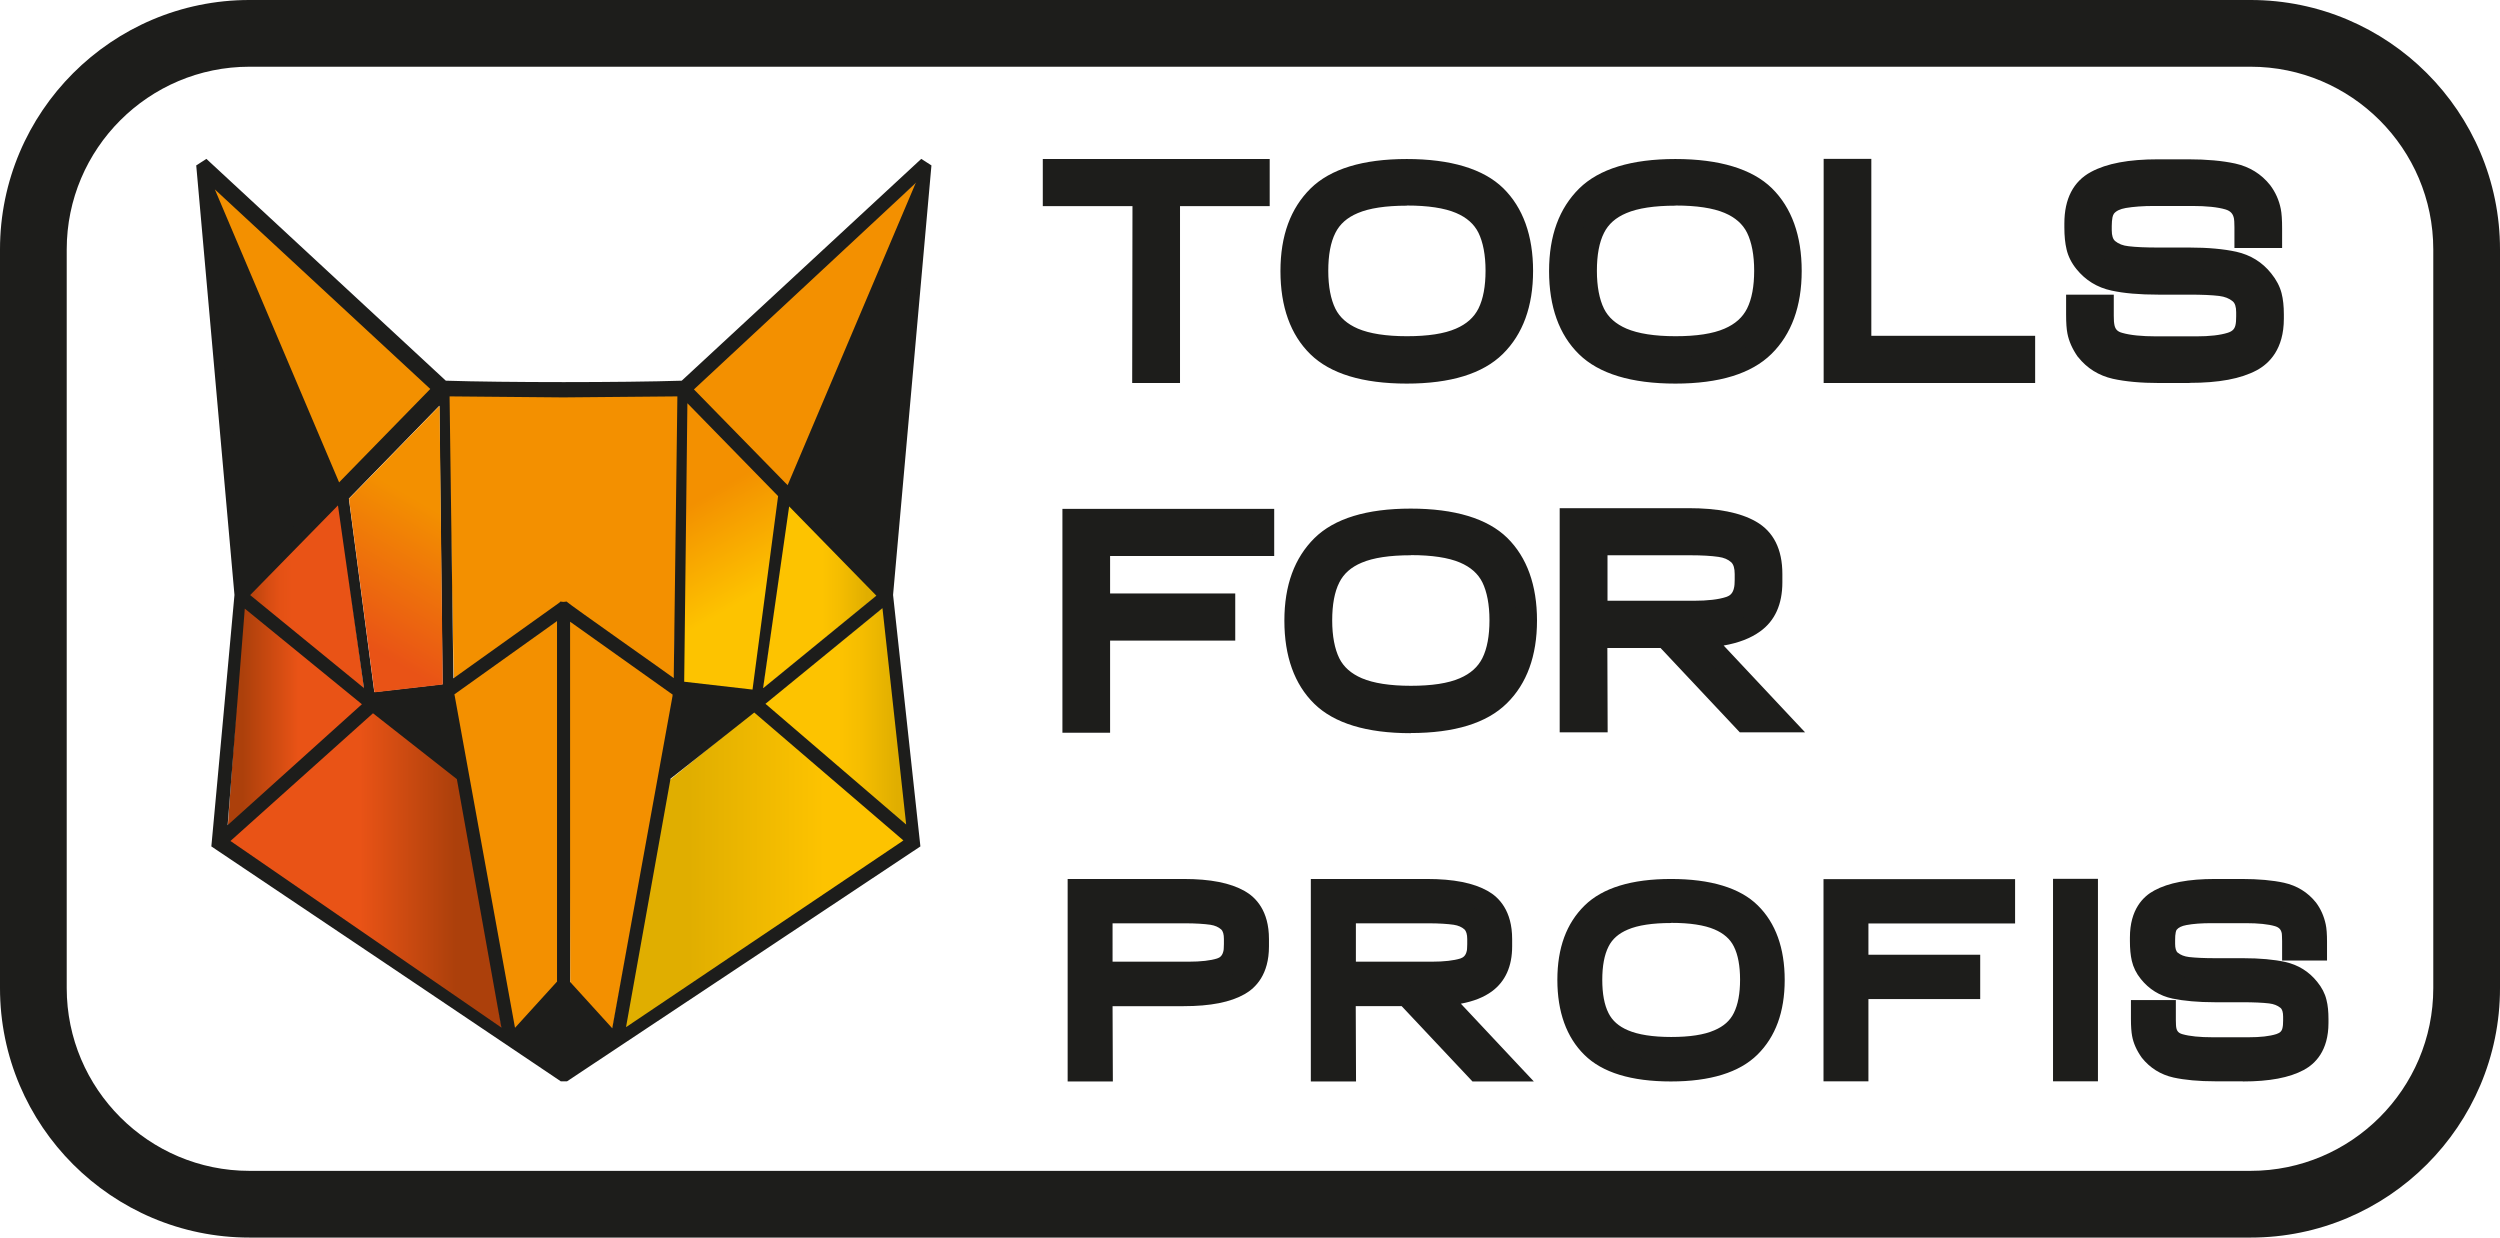 <?xml version="1.0" encoding="UTF-8" standalone="no"?>
<svg
   id="a"
   viewBox="0 0 171.99 85.14"
   version="1.1"
   sodipodi:docname="logo_schmal_verlauf_schrift_rechts_kontur_rahmen.svg"
   width="171.99"
   height="85.14"
   inkscape:version="1.1.1 (3bf5ae0d25, 2021-09-20)"
   xmlns:inkscape="http://www.inkscape.org/namespaces/inkscape"
   xmlns:sodipodi="http://sodipodi.sourceforge.net/DTD/sodipodi-0.dtd"
   xmlns="http://www.w3.org/2000/svg"
   xmlns:svg="http://www.w3.org/2000/svg">
  <sodipodi:namedview
     id="namedview195"
     pagecolor="#ffffff"
     bordercolor="#666666"
     borderopacity="1.0"
     inkscape:pageshadow="2"
     inkscape:pageopacity="0.0"
     inkscape:pagecheckerboard="0"
     showgrid="false"
     inkscape:zoom="4.3995365"
     inkscape:cx="85.918141"
     inkscape:cy="38.526786"
     inkscape:window-width="2560"
     inkscape:window-height="1377"
     inkscape:window-x="1912"
     inkscape:window-y="-8"
     inkscape:window-maximized="1"
     inkscape:current-layer="a" />
  <defs
     id="defs58">
    <style
       id="style2">.l{fill:url(#c);}.m{fill:#f39000;}.n{fill:url(#f);}.o{fill:url(#g);}.p{fill:url(#h);}.q{fill:url(#d);}.r{fill:url(#e);}.s{fill:none;}.t{fill:url(#j);}.u{fill:url(#k);}.v{fill:#1d1d1b;}</style>
    <linearGradient
       id="c"
       x1="65.68"
       y1="101.73"
       x2="73.58"
       y2="101.73"
       gradientUnits="userSpaceOnUse">
      <stop
         offset=".52"
         stop-color="#fdc300"
         id="stop4" />
      <stop
         offset=".67"
         stop-color="#f5bd00"
         id="stop6" />
      <stop
         offset=".9"
         stop-color="#e1af00"
         id="stop8" />
      <stop
         offset=".91"
         stop-color="#e0ae00"
         id="stop10" />
    </linearGradient>
    <linearGradient
       id="d"
       x1="56.16"
       y1="120.52"
       x2="75.55"
       y2="120.52"
       gradientUnits="userSpaceOnUse">
      <stop
         offset=".23"
         stop-color="#e0ae00"
         id="stop13" />
      <stop
         offset=".71"
         stop-color="#fdc300"
         id="stop15" />
    </linearGradient>
    <linearGradient
       id="e"
       x1="65.73"
       y1="110.07"
       x2="75.68"
       y2="110.07"
       gradientUnits="userSpaceOnUse">
      <stop
         offset=".52"
         stop-color="#fdc300"
         id="stop18" />
      <stop
         offset=".68"
         stop-color="#f5bd00"
         id="stop20" />
      <stop
         offset=".91"
         stop-color="#e1af00"
         id="stop22" />
      <stop
         offset=".93"
         stop-color="#e0ae00"
         id="stop24" />
    </linearGradient>
    <linearGradient
       id="f"
       x1="28.89"
       y1="109.98"
       x2="38.25"
       y2="109.98"
       gradientUnits="userSpaceOnUse">
      <stop
         offset=".11"
         stop-color="#ac400b"
         id="stop27" />
      <stop
         offset=".52"
         stop-color="#e95316"
         id="stop29" />
    </linearGradient>
    <linearGradient
       id="g"
       x1="28.94"
       y1="120.56"
       x2="47.77"
       y2="120.56"
       gradientUnits="userSpaceOnUse">
      <stop
         offset=".48"
         stop-color="#e95316"
         id="stop32" />
      <stop
         offset=".83"
         stop-color="#ac400b"
         id="stop34" />
    </linearGradient>
    <linearGradient
       id="h"
       x1="30.2"
       y1="101.71"
       x2="38.28"
       y2="101.71"
       gradientUnits="userSpaceOnUse">
      <stop
         offset="0"
         stop-color="#ac400b"
         id="stop37" />
      <stop
         offset=".09"
         stop-color="#c4470f"
         id="stop39" />
      <stop
         offset=".19"
         stop-color="#d84d13"
         id="stop41" />
      <stop
         offset=".29"
         stop-color="#e45115"
         id="stop43" />
      <stop
         offset=".39"
         stop-color="#e95316"
         id="stop45" />
    </linearGradient>
    <linearGradient
       id="j"
       x1="37.09"
       y1="107.23"
       x2="46.74"
       y2="90.51"
       gradientUnits="userSpaceOnUse">
      <stop
         offset=".13"
         stop-color="#e95316"
         id="stop48" />
      <stop
         offset=".67"
         stop-color="#f39000"
         id="stop50" />
    </linearGradient>
    <linearGradient
       id="k"
       x1="66.89"
       y1="107.04"
       x2="57.24"
       y2="90.32"
       gradientUnits="userSpaceOnUse">
      <stop
         offset=".29"
         stop-color="#fdc300"
         id="stop53" />
      <stop
         offset=".68"
         stop-color="#f39000"
         id="stop55" />
    </linearGradient>
  </defs>
  <path
     class="v"
     d="M 154.83,85.14 H 17.16 C 7.7,85.14 0,77.44 0,67.98 V 17.16 C 0,7.7 7.7,0 17.16,0 h 137.67 c 9.46,0 17.16,7.7 17.16,17.16 v 50.82 c 0,9.46 -7.7,17.16 -17.16,17.16 z M 17.16,4.59 c -6.93,0 -12.57,5.64 -12.57,12.57 v 50.82 c 0,6.93 5.64,12.57 12.57,12.57 h 137.67 c 6.93,0 12.57,-5.64 12.57,-12.57 V 17.16 c 0,-6.93 -5.64,-12.57 -12.57,-12.57 z"
     id="path60" />
  <g
     id="g146"
     transform="translate(-13.22,-60.69)">
    <g
       id="g66">
      <path
         class="v"
         d="m 99.83,74.14 h -6.17 v 12.17 h -1.82 l 0.02,-12.17 h -6.17 v -1.78 h 14.15 v 1.78 z"
         id="path62" />
      <path
         class="v"
         d="m 94.39,87.04 h -3.28 l 0.02,-12.17 h -6.17 v -3.24 h 15.61 v 3.24 H 94.4 v 12.17 z m -1.82,-1.46 h 0.36 V 73.41 H 99.1 V 73.09 H 86.41 v 0.32 h 6.18 z"
         id="path64" />
    </g>
    <g
       id="g72">
      <path
         class="v"
         d="m 102.04,79.33 c 0,-2.22 0.62,-3.94 1.85,-5.16 1.24,-1.22 3.27,-1.82 6.11,-1.82 2.84,0 4.9,0.6 6.13,1.8 1.23,1.2 1.83,2.93 1.83,5.17 0,2.24 -0.62,3.96 -1.86,5.18 -1.24,1.22 -3.27,1.83 -6.1,1.83 -2.83,0 -4.89,-0.6 -6.12,-1.81 -1.23,-1.21 -1.84,-2.94 -1.84,-5.2 z m 14.09,0 c 0,-1.2 -0.19,-2.18 -0.57,-2.94 -0.38,-0.76 -1.02,-1.33 -1.91,-1.71 -0.9,-0.38 -2.11,-0.57 -3.66,-0.57 -1.55,0 -2.76,0.19 -3.66,0.57 -0.9,0.38 -1.53,0.95 -1.91,1.71 -0.38,0.76 -0.57,1.74 -0.57,2.94 0,1.2 0.19,2.18 0.57,2.94 0.38,0.76 1.02,1.33 1.91,1.72 0.9,0.39 2.11,0.58 3.66,0.58 1.55,0 2.76,-0.19 3.66,-0.58 0.9,-0.39 1.53,-0.96 1.91,-1.72 0.38,-0.76 0.57,-1.74 0.57,-2.93 z"
         id="path68" />
      <path
         class="v"
         d="m 110,87.08 c -3.03,0 -5.26,-0.68 -6.63,-2.02 -1.37,-1.34 -2.06,-3.27 -2.06,-5.72 0,-2.45 0.7,-4.32 2.07,-5.68 1.37,-1.35 3.6,-2.03 6.62,-2.03 3.02,0 5.28,0.68 6.64,2.01 1.36,1.34 2.05,3.26 2.05,5.69 0,2.43 -0.7,4.35 -2.08,5.71 -1.38,1.36 -3.6,2.04 -6.61,2.04 z m 0,-14 c -2.62,0 -4.51,0.54 -5.59,1.61 -1.1,1.08 -1.63,2.6 -1.63,4.63 0,2.03 0.55,3.62 1.62,4.68 1.08,1.06 2.97,1.6 5.6,1.6 2.63,0 4.49,-0.55 5.58,-1.62 1.11,-1.09 1.64,-2.61 1.64,-4.66 0,-2.05 -0.54,-3.6 -1.61,-4.65 -1.07,-1.06 -2.96,-1.59 -5.61,-1.59 z m 0,12.21 c -1.66,0 -2.95,-0.21 -3.94,-0.64 -1.05,-0.45 -1.82,-1.15 -2.28,-2.06 -0.43,-0.86 -0.65,-1.96 -0.65,-3.27 0,-1.31 0.22,-2.41 0.65,-3.27 0.46,-0.91 1.22,-1.6 2.28,-2.05 1,-0.42 2.29,-0.63 3.94,-0.63 1.65,0 2.94,0.2 3.94,0.63 1.06,0.45 1.82,1.14 2.28,2.05 0.43,0.86 0.65,1.96 0.65,3.27 0,1.31 -0.22,2.39 -0.64,3.25 -0.46,0.92 -1.22,1.62 -2.28,2.07 -1,0.43 -2.29,0.64 -3.94,0.64 z m 0,-10.45 c -1.44,0 -2.57,0.17 -3.37,0.51 -0.74,0.31 -1.24,0.76 -1.54,1.36 -0.33,0.65 -0.49,1.53 -0.49,2.61 0,1.08 0.17,1.96 0.49,2.61 0.3,0.6 0.81,1.05 1.55,1.37 0.8,0.34 1.93,0.52 3.37,0.52 1.44,0 2.57,-0.17 3.37,-0.52 0.74,-0.32 1.24,-0.77 1.55,-1.38 0.33,-0.66 0.49,-1.54 0.49,-2.61 0,-1.07 -0.17,-1.96 -0.49,-2.61 -0.3,-0.6 -0.81,-1.05 -1.54,-1.36 -0.8,-0.34 -1.94,-0.51 -3.37,-0.51 z"
         id="path70" />
    </g>
    <g
       id="g78">
      <path
         class="v"
         d="m 120.52,79.33 c 0,-2.22 0.62,-3.94 1.85,-5.16 1.24,-1.22 3.27,-1.82 6.11,-1.82 2.84,0 4.9,0.6 6.13,1.8 1.23,1.2 1.83,2.93 1.83,5.17 0,2.24 -0.62,3.96 -1.86,5.18 -1.24,1.22 -3.27,1.83 -6.1,1.83 -2.83,0 -4.89,-0.6 -6.12,-1.81 -1.23,-1.21 -1.84,-2.94 -1.84,-5.2 z m 14.09,0 c 0,-1.2 -0.19,-2.18 -0.57,-2.94 -0.38,-0.76 -1.02,-1.33 -1.91,-1.71 -0.9,-0.38 -2.11,-0.57 -3.66,-0.57 -1.55,0 -2.76,0.19 -3.66,0.57 -0.9,0.38 -1.53,0.95 -1.91,1.71 -0.38,0.76 -0.57,1.74 -0.57,2.94 0,1.2 0.19,2.18 0.57,2.94 0.38,0.76 1.02,1.33 1.91,1.72 0.9,0.39 2.11,0.58 3.66,0.58 1.55,0 2.76,-0.19 3.66,-0.58 0.9,-0.39 1.53,-0.96 1.91,-1.72 0.38,-0.76 0.57,-1.74 0.57,-2.93 z"
         id="path74" />
      <path
         class="v"
         d="m 128.48,87.08 c -3.03,0 -5.26,-0.68 -6.63,-2.02 -1.37,-1.34 -2.06,-3.27 -2.06,-5.72 0,-2.45 0.7,-4.32 2.07,-5.68 1.37,-1.35 3.6,-2.03 6.62,-2.03 3.02,0 5.28,0.68 6.64,2.01 1.36,1.34 2.05,3.26 2.05,5.69 0,2.43 -0.7,4.35 -2.08,5.71 -1.38,1.36 -3.6,2.04 -6.61,2.04 z m 0,-14 c -2.62,0 -4.51,0.54 -5.59,1.61 -1.1,1.08 -1.63,2.6 -1.63,4.63 0,2.03 0.55,3.62 1.62,4.68 1.08,1.06 2.97,1.6 5.6,1.6 2.63,0 4.49,-0.55 5.58,-1.62 1.11,-1.09 1.64,-2.61 1.64,-4.66 0,-2.05 -0.54,-3.6 -1.61,-4.65 -1.07,-1.06 -2.96,-1.59 -5.61,-1.59 z m 0,12.21 c -1.66,0 -2.95,-0.21 -3.94,-0.64 -1.05,-0.45 -1.82,-1.15 -2.28,-2.06 -0.43,-0.86 -0.65,-1.96 -0.65,-3.27 0,-1.31 0.22,-2.41 0.65,-3.27 0.46,-0.91 1.22,-1.6 2.28,-2.05 1,-0.42 2.29,-0.63 3.94,-0.63 1.65,0 2.94,0.2 3.94,0.63 1.06,0.45 1.82,1.14 2.28,2.05 0.43,0.86 0.65,1.96 0.65,3.27 0,1.31 -0.22,2.39 -0.64,3.25 -0.46,0.92 -1.22,1.62 -2.28,2.07 -1,0.43 -2.29,0.64 -3.94,0.64 z m 0,-10.45 c -1.44,0 -2.57,0.17 -3.37,0.51 -0.74,0.31 -1.24,0.76 -1.54,1.36 -0.33,0.65 -0.49,1.53 -0.49,2.61 0,1.08 0.17,1.96 0.49,2.61 0.3,0.6 0.81,1.05 1.55,1.37 0.8,0.34 1.93,0.52 3.37,0.52 1.44,0 2.57,-0.17 3.37,-0.52 0.74,-0.32 1.24,-0.77 1.55,-1.38 0.33,-0.66 0.49,-1.54 0.49,-2.61 0,-1.07 -0.17,-1.96 -0.49,-2.61 -0.3,-0.6 -0.81,-1.05 -1.54,-1.36 -0.8,-0.34 -1.94,-0.51 -3.37,-0.51 z"
         id="path76" />
    </g>
    <g
       id="g84">
      <path
         class="v"
         d="m 121.09,128.1 c 0,-1.98 0.55,-3.51 1.65,-4.59 1.1,-1.08 2.91,-1.62 5.44,-1.62 2.53,0 4.37,0.54 5.46,1.61 1.09,1.07 1.63,2.61 1.63,4.61 0,2 -0.55,3.53 -1.66,4.62 -1.11,1.09 -2.92,1.63 -5.43,1.63 -2.51,0 -4.36,-0.54 -5.45,-1.62 -1.09,-1.08 -1.64,-2.62 -1.64,-4.64 z m 12.56,0 c 0,-1.07 -0.17,-1.94 -0.51,-2.62 -0.34,-0.68 -0.91,-1.18 -1.7,-1.52 -0.8,-0.34 -1.88,-0.51 -3.26,-0.51 -1.38,0 -2.46,0.17 -3.26,0.51 -0.8,0.34 -1.37,0.84 -1.7,1.52 -0.34,0.68 -0.51,1.55 -0.51,2.62 0,1.07 0.17,1.95 0.51,2.62 0.34,0.68 0.91,1.19 1.7,1.53 0.8,0.34 1.88,0.52 3.26,0.52 1.38,0 2.46,-0.17 3.26,-0.52 0.8,-0.34 1.37,-0.86 1.7,-1.54 0.34,-0.68 0.51,-1.55 0.51,-2.61 z"
         id="path80" />
      <path
         class="v"
         d="m 128.18,135.09 c -2.73,0 -4.73,-0.61 -5.96,-1.83 -1.23,-1.21 -1.86,-2.95 -1.86,-5.16 0,-2.21 0.63,-3.89 1.87,-5.11 1.24,-1.22 3.24,-1.83 5.95,-1.83 2.71,0 4.75,0.61 5.97,1.82 1.23,1.21 1.85,2.94 1.85,5.13 0,2.19 -0.63,3.91 -1.88,5.14 -1.24,1.22 -3.24,1.84 -5.94,1.84 z m 0,-12.47 c -2.32,0 -3.98,0.48 -4.93,1.41 -0.96,0.95 -1.43,2.28 -1.43,4.07 0,1.79 0.47,3.17 1.42,4.12 0.95,0.93 2.61,1.41 4.94,1.41 2.33,0 3.96,-0.48 4.92,-1.42 0.97,-0.95 1.44,-2.3 1.44,-4.1 0,-1.8 -0.46,-3.15 -1.42,-4.09 -0.94,-0.93 -2.61,-1.4 -4.95,-1.4 z m 0,10.88 c -1.49,0 -2.65,-0.19 -3.55,-0.58 -0.96,-0.41 -1.65,-1.04 -2.07,-1.87 -0.39,-0.78 -0.58,-1.77 -0.58,-2.95 0,-1.18 0.2,-2.17 0.58,-2.95 0.42,-0.83 1.11,-1.46 2.07,-1.87 0.9,-0.38 2.06,-0.56 3.54,-0.56 1.48,0 2.64,0.18 3.54,0.56 0.96,0.41 1.66,1.03 2.07,1.86 0.39,0.77 0.58,1.77 0.58,2.95 0,1.18 -0.2,2.16 -0.58,2.94 -0.42,0.84 -1.11,1.47 -2.07,1.88 -0.9,0.39 -2.06,0.58 -3.55,0.58 z m 0,-9.31 c -1.27,0 -2.27,0.15 -2.97,0.45 -0.64,0.27 -1.07,0.65 -1.33,1.17 -0.29,0.57 -0.43,1.34 -0.43,2.29 0,0.95 0.14,1.72 0.43,2.29 0.26,0.52 0.7,0.91 1.34,1.18 0.7,0.3 1.7,0.46 2.97,0.46 1.27,0 2.27,-0.15 2.97,-0.46 0.64,-0.27 1.08,-0.66 1.34,-1.19 0.29,-0.58 0.43,-1.35 0.43,-2.29 0,-0.94 -0.14,-1.72 -0.43,-2.29 -0.26,-0.52 -0.7,-0.9 -1.33,-1.17 -0.7,-0.3 -1.7,-0.45 -2.97,-0.45 z"
         id="path82" />
    </g>
    <g
       id="g90">
      <path
         class="v"
         d="m 152.5,84.53 v 1.78 H 139.41 V 72.35 h 1.82 v 12.17 h 11.27 z"
         id="path86" />
      <path
         class="v"
         d="M 153.23,87.04 H 138.68 V 71.62 h 3.28 v 12.17 h 11.27 v 3.24 z m -13.09,-1.46 h 11.63 V 85.26 H 140.5 V 73.09 h -0.36 v 12.5 z"
         id="path88" />
    </g>
    <g
       id="g96">
      <path
         class="v"
         d="m 161.78,86.31 c -1.22,0 -2.23,-0.09 -3.04,-0.27 -0.81,-0.18 -1.47,-0.59 -1.98,-1.23 -0.31,-0.44 -0.51,-0.88 -0.59,-1.31 -0.05,-0.26 -0.08,-0.65 -0.08,-1.16 v -0.65 h 1.82 v 0.73 c 0,0.3 0.01,0.52 0.04,0.67 0.09,0.63 0.45,1.03 1.07,1.21 0.62,0.18 1.47,0.26 2.54,0.26 h 2.76 c 0.99,0 1.79,-0.09 2.39,-0.28 0.6,-0.19 0.95,-0.59 1.04,-1.21 0.03,-0.13 0.04,-0.33 0.04,-0.61 v -0.29 c 0,-0.6 -0.17,-1.04 -0.51,-1.32 -0.34,-0.28 -0.77,-0.45 -1.29,-0.52 -0.52,-0.07 -1.24,-0.1 -2.16,-0.1 h -2.12 c -1.23,0 -2.25,-0.09 -3.07,-0.26 -0.82,-0.18 -1.48,-0.58 -1.99,-1.23 -0.27,-0.34 -0.45,-0.7 -0.54,-1.07 -0.09,-0.37 -0.13,-0.81 -0.13,-1.32 v -0.29 c 0,-1.41 0.48,-2.38 1.45,-2.9 0.97,-0.52 2.39,-0.78 4.27,-0.78 h 2.08 c 1.22,0 2.23,0.09 3.06,0.27 0.83,0.18 1.49,0.59 2,1.23 0.29,0.38 0.48,0.82 0.59,1.33 0.05,0.25 0.08,0.65 0.08,1.2 v 0.61 h -1.82 v -0.69 c 0,-0.31 -0.01,-0.55 -0.04,-0.71 -0.12,-0.63 -0.48,-1.03 -1.09,-1.22 -0.61,-0.18 -1.44,-0.27 -2.5,-0.27 h -2.63 c -0.81,0 -1.5,0.05 -2.08,0.16 -0.58,0.11 -0.99,0.33 -1.26,0.67 -0.12,0.17 -0.2,0.36 -0.23,0.56 -0.04,0.2 -0.06,0.45 -0.06,0.74 v 0.29 c 0,0.6 0.17,1.04 0.51,1.31 0.34,0.27 0.77,0.44 1.28,0.51 0.52,0.07 1.23,0.1 2.15,0.1 h 2.12 c 1.23,0 2.25,0.09 3.07,0.27 0.82,0.18 1.48,0.6 1.99,1.24 0.29,0.35 0.48,0.71 0.57,1.08 0.09,0.37 0.14,0.8 0.14,1.29 v 0.29 c 0,1.41 -0.49,2.38 -1.47,2.9 -0.98,0.52 -2.41,0.78 -4.29,0.78 h -2.1 z"
         id="path92" />
      <path
         class="v"
         d="m 163.88,87.04 h -2.1 c -1.27,0 -2.34,-0.1 -3.2,-0.29 -0.97,-0.22 -1.78,-0.72 -2.39,-1.49 l -0.03,-0.03 c -0.37,-0.53 -0.61,-1.07 -0.71,-1.6 -0.06,-0.3 -0.09,-0.72 -0.09,-1.29 v -1.38 h 3.28 v 1.46 c 0,0.35 0.02,0.49 0.03,0.54 0.05,0.37 0.21,0.54 0.55,0.63 0.55,0.16 1.34,0.24 2.34,0.24 h 2.76 c 0.91,0 1.64,-0.08 2.17,-0.25 0.34,-0.11 0.49,-0.28 0.54,-0.62 0.01,-0.06 0.03,-0.19 0.03,-0.5 v -0.29 c 0,-0.37 -0.08,-0.63 -0.25,-0.76 -0.23,-0.19 -0.53,-0.31 -0.92,-0.36 -0.49,-0.06 -1.19,-0.09 -2.07,-0.09 h -2.12 c -1.28,0 -2.36,-0.09 -3.22,-0.28 -0.98,-0.21 -1.79,-0.71 -2.41,-1.48 -0.34,-0.42 -0.57,-0.88 -0.68,-1.36 -0.1,-0.42 -0.15,-0.92 -0.15,-1.49 v -0.29 c 0,-1.69 0.62,-2.89 1.83,-3.54 1.09,-0.59 2.6,-0.87 4.62,-0.87 h 2.08 c 1.26,0 2.34,0.1 3.22,0.29 0.99,0.22 1.8,0.72 2.41,1.49 0.36,0.48 0.61,1.03 0.73,1.64 0.06,0.3 0.09,0.74 0.09,1.34 v 1.34 h -3.28 v -1.42 c 0,-0.36 -0.02,-0.52 -0.03,-0.59 -0.06,-0.34 -0.23,-0.53 -0.58,-0.64 -0.54,-0.16 -1.31,-0.24 -2.29,-0.24 h -2.63 c -0.76,0 -1.42,0.05 -1.95,0.14 -0.39,0.07 -0.66,0.2 -0.81,0.39 -0.04,0.06 -0.08,0.15 -0.1,0.25 -0.03,0.16 -0.05,0.36 -0.05,0.6 v 0.29 c 0,0.37 0.08,0.62 0.24,0.75 0.23,0.19 0.53,0.31 0.92,0.35 0.48,0.06 1.17,0.09 2.06,0.09 h 2.12 c 1.28,0 2.36,0.1 3.23,0.29 0.98,0.22 1.79,0.72 2.4,1.49 0.35,0.43 0.59,0.89 0.71,1.35 0.11,0.42 0.16,0.92 0.16,1.47 v 0.29 c 0,2.11 -1.01,3.09 -1.86,3.55 -1.1,0.59 -2.61,0.87 -4.64,0.87 z m -6.53,-2.68 c 0.4,0.5 0.91,0.82 1.56,0.96 0.75,0.17 1.72,0.26 2.88,0.26 h 2.1 c 1.75,0 3.08,-0.23 3.95,-0.7 0.47,-0.25 1.08,-0.75 1.08,-2.26 v -0.29 c 0,-0.43 -0.04,-0.81 -0.12,-1.12 -0.06,-0.26 -0.21,-0.53 -0.43,-0.79 -0.41,-0.52 -0.93,-0.84 -1.58,-0.98 -0.76,-0.17 -1.74,-0.26 -2.91,-0.26 h -2.12 c -0.96,0 -1.69,-0.03 -2.24,-0.1 -0.65,-0.08 -1.2,-0.31 -1.65,-0.67 -0.52,-0.42 -0.78,-1.05 -0.78,-1.88 v -0.29 c 0,-0.34 0.02,-0.62 0.07,-0.87 0.06,-0.3 0.18,-0.58 0.35,-0.84 0.4,-0.52 0.97,-0.83 1.72,-0.97 0.62,-0.11 1.36,-0.17 2.21,-0.17 h 2.63 c 1.14,0 2.03,0.1 2.71,0.31 0.87,0.26 1.43,0.88 1.6,1.78 0.03,0.2 0.05,0.46 0.05,0.8 h 0.36 c 0,-0.56 -0.04,-0.82 -0.06,-0.92 -0.08,-0.41 -0.23,-0.75 -0.45,-1.04 -0.4,-0.5 -0.91,-0.82 -1.58,-0.96 -0.77,-0.17 -1.74,-0.26 -2.9,-0.26 h -2.08 c -1.75,0 -3.07,0.23 -3.93,0.7 -0.72,0.39 -1.07,1.13 -1.07,2.26 v 0.29 c 0,0.45 0.04,0.84 0.11,1.16 0.06,0.27 0.19,0.52 0.4,0.77 0.41,0.51 0.92,0.83 1.58,0.97 0.76,0.16 1.74,0.25 2.91,0.25 h 2.12 c 0.94,0 1.69,0.03 2.25,0.1 0.66,0.08 1.22,0.31 1.67,0.68 0.51,0.43 0.78,1.06 0.78,1.89 v 0.29 c 0,0.33 -0.02,0.57 -0.05,0.75 -0.13,0.85 -0.67,1.49 -1.53,1.76 -0.68,0.21 -1.53,0.32 -2.61,0.32 h -2.76 c -1.15,0 -2.05,-0.1 -2.74,-0.29 -0.89,-0.25 -1.46,-0.89 -1.59,-1.8 -0.03,-0.17 -0.05,-0.42 -0.05,-0.77 h -0.36 c 0,0.52 0.04,0.79 0.06,0.93 0.06,0.33 0.21,0.67 0.46,1.02 z"
         id="path94" />
    </g>
    <g
       id="g102">
      <path
         class="v"
         d="m 88.86,98.22 v 4.04 h 8.61 v 1.78 h -8.61 v 6.33 H 87.04 V 96.43 h 13.11 v 1.78 H 88.86 Z"
         id="path98" />
      <path
         class="v"
         d="M 89.59,111.1 H 86.31 V 95.7 h 14.57 v 3.24 H 89.59 v 2.58 h 8.61 v 3.24 h -8.61 v 6.33 z m -1.82,-1.46 h 0.36 v -6.33 h 8.61 v -0.32 h -8.61 v -5.5 H 99.42 V 97.17 H 87.77 v 12.48 z"
         id="path100" />
    </g>
    <g
       id="g108">
      <path
         class="v"
         d="m 102.31,103.39 c 0,-2.22 0.62,-3.94 1.85,-5.16 1.23,-1.22 3.27,-1.82 6.11,-1.82 2.84,0 4.9,0.6 6.13,1.8 1.22,1.2 1.83,2.93 1.83,5.17 0,2.24 -0.62,3.96 -1.86,5.18 -1.24,1.22 -3.27,1.83 -6.1,1.83 -2.83,0 -4.89,-0.6 -6.12,-1.81 -1.23,-1.21 -1.84,-2.94 -1.84,-5.2 z m 14.09,0 c 0,-1.2 -0.19,-2.18 -0.57,-2.94 -0.38,-0.76 -1.02,-1.33 -1.91,-1.71 -0.9,-0.38 -2.11,-0.57 -3.66,-0.57 -1.55,0 -2.76,0.19 -3.66,0.57 -0.9,0.38 -1.53,0.95 -1.91,1.71 -0.38,0.76 -0.57,1.74 -0.57,2.94 0,1.2 0.19,2.18 0.57,2.94 0.38,0.76 1.02,1.33 1.91,1.72 0.89,0.39 2.11,0.58 3.66,0.58 1.55,0 2.76,-0.19 3.66,-0.58 0.89,-0.39 1.53,-0.96 1.91,-1.72 0.38,-0.76 0.57,-1.74 0.57,-2.93 z"
         id="path104" />
      <path
         class="v"
         d="m 110.27,111.13 c -3.03,0 -5.26,-0.68 -6.63,-2.02 -1.37,-1.34 -2.06,-3.27 -2.06,-5.72 0,-2.45 0.7,-4.32 2.07,-5.68 1.37,-1.35 3.6,-2.03 6.62,-2.03 3.02,0 5.28,0.68 6.64,2.01 1.36,1.34 2.05,3.26 2.05,5.69 0,2.43 -0.7,4.35 -2.08,5.7 -1.38,1.36 -3.6,2.04 -6.61,2.04 z m 0,-14 c -2.62,0 -4.51,0.54 -5.59,1.61 -1.1,1.08 -1.63,2.6 -1.63,4.63 0,2.03 0.55,3.62 1.62,4.68 1.08,1.06 2.97,1.6 5.6,1.6 2.63,0 4.49,-0.55 5.58,-1.62 1.11,-1.09 1.64,-2.61 1.64,-4.66 0,-2.05 -0.54,-3.6 -1.61,-4.65 -1.08,-1.06 -2.96,-1.59 -5.61,-1.59 z m 0,12.21 c -1.66,0 -2.95,-0.21 -3.94,-0.64 -1.05,-0.45 -1.82,-1.15 -2.28,-2.06 -0.43,-0.86 -0.65,-1.96 -0.65,-3.27 0,-1.31 0.22,-2.41 0.65,-3.27 0.46,-0.91 1.22,-1.6 2.28,-2.05 1,-0.42 2.28,-0.63 3.94,-0.63 1.66,0 2.94,0.2 3.94,0.63 1.06,0.45 1.82,1.14 2.28,2.05 0.43,0.86 0.65,1.96 0.65,3.27 0,1.31 -0.22,2.39 -0.64,3.26 -0.46,0.92 -1.22,1.62 -2.28,2.07 -1,0.43 -2.29,0.64 -3.94,0.64 z m 0,-10.45 c -1.44,0 -2.57,0.17 -3.37,0.51 -0.74,0.31 -1.24,0.76 -1.54,1.36 -0.33,0.65 -0.49,1.53 -0.49,2.61 0,1.08 0.17,1.96 0.49,2.61 0.3,0.6 0.81,1.05 1.55,1.37 0.8,0.34 1.93,0.52 3.37,0.52 1.44,0 2.57,-0.17 3.37,-0.52 0.74,-0.32 1.24,-0.77 1.55,-1.38 0.33,-0.66 0.49,-1.54 0.49,-2.61 0,-1.07 -0.17,-1.96 -0.49,-2.61 -0.3,-0.6 -0.81,-1.05 -1.54,-1.36 -0.8,-0.34 -1.94,-0.51 -3.37,-0.51 z"
         id="path106" />
    </g>
    <g
       id="g114">
      <path
         class="v"
         d="m 129.36,96.38 c 1.89,0 3.33,0.27 4.29,0.82 0.97,0.55 1.45,1.54 1.45,2.98 v 0.57 c 0,1.27 -0.41,2.2 -1.23,2.79 -0.82,0.59 -2.03,0.92 -3.64,0.97 l 5.47,5.82 h -2.49 l -5.45,-5.8 h -4.7 l 0.02,5.8 h -1.84 V 96.37 h 8.12 z m 0.37,6.37 c 1.06,0 1.88,-0.1 2.46,-0.29 0.58,-0.2 0.93,-0.62 1.05,-1.27 0.03,-0.14 0.04,-0.35 0.04,-0.61 v -0.39 c 0,-0.6 -0.16,-1.05 -0.48,-1.34 -0.32,-0.29 -0.74,-0.48 -1.26,-0.56 -0.52,-0.08 -1.21,-0.12 -2.06,-0.12 h -6.41 v 4.59 h 6.66 z"
         id="path110" />
      <path
         class="v"
         d="m 137.4,111.07 h -4.49 l -5.45,-5.8 h -3.66 l 0.02,5.8 h -3.3 V 95.65 h 8.85 c 2.04,0 3.56,0.3 4.65,0.92 1.21,0.69 1.82,1.9 1.82,3.61 v 0.57 c 0,1.51 -0.51,2.65 -1.53,3.38 -0.65,0.47 -1.48,0.79 -2.51,0.97 z m -3.86,-1.46 h 0.49 l -5.42,-5.77 1.61,-0.05 c 1.45,-0.05 2.54,-0.33 3.23,-0.83 0.62,-0.45 0.92,-1.17 0.92,-2.2 v -0.57 c 0,-1.17 -0.35,-1.93 -1.08,-2.34 -0.85,-0.48 -2.17,-0.73 -3.93,-0.73 h -7.39 v 12.5 h 0.38 l -0.02,-5.8 h 5.75 l 5.45,5.8 z m -3.8,-6.13 h -7.39 v -6.05 h 7.14 c 0.89,0 1.6,0.04 2.17,0.13 0.67,0.1 1.22,0.35 1.65,0.74 0.48,0.44 0.72,1.07 0.72,1.88 v 0.39 c 0,0.31 -0.02,0.55 -0.05,0.74 -0.17,0.92 -0.7,1.55 -1.53,1.84 -0.66,0.22 -1.54,0.33 -2.69,0.33 z m -5.93,-1.46 h 5.93 c 0.97,0 1.72,-0.09 2.23,-0.26 0.24,-0.08 0.48,-0.22 0.56,-0.71 0.01,-0.06 0.03,-0.19 0.03,-0.48 v -0.39 c 0,-0.39 -0.08,-0.66 -0.24,-0.81 -0.21,-0.19 -0.5,-0.32 -0.88,-0.37 -0.48,-0.07 -1.14,-0.11 -1.95,-0.11 h -5.68 z"
         id="path112" />
    </g>
    <g
       id="g120">
      <path
         class="v"
         d="m 94.65,121.89 c 1.69,0 2.97,0.25 3.84,0.74 0.86,0.49 1.3,1.38 1.3,2.66 v 0.51 c 0,1.27 -0.43,2.15 -1.3,2.64 -0.86,0.49 -2.14,0.74 -3.84,0.74 h -5.62 l 0.02,5.18 H 87.4 v -12.47 z m 0.33,5.69 c 0.95,0 1.68,-0.09 2.2,-0.26 0.52,-0.17 0.83,-0.55 0.94,-1.14 0.02,-0.13 0.04,-0.31 0.04,-0.54 v -0.35 c 0,-0.54 -0.14,-0.94 -0.43,-1.2 -0.29,-0.26 -0.66,-0.43 -1.13,-0.5 -0.47,-0.07 -1.08,-0.11 -1.84,-0.11 h -5.73 v 4.1 h 5.96 z"
         id="path116" />
      <path
         class="v"
         d="m 89.78,135.09 h -3.11 v -13.93 h 7.98 c 1.84,0 3.21,0.27 4.2,0.83 0.76,0.43 1.67,1.35 1.67,3.3 v 0.51 c 0,1.93 -0.91,2.85 -1.67,3.28 -0.98,0.56 -2.36,0.83 -4.2,0.83 h -4.89 z m -1.65,-1.46 h 0.18 l -0.02,-5.18 h 6.36 c 1.56,0 2.73,-0.22 3.48,-0.64 0.4,-0.23 0.93,-0.68 0.93,-2.01 v -0.51 c 0,-1.01 -0.3,-1.67 -0.93,-2.03 -0.75,-0.43 -1.92,-0.64 -3.48,-0.64 h -6.52 z m 6.86,-5.32 H 88.3 v -5.56 h 6.46 c 0.8,0 1.44,0.04 1.95,0.11 0.61,0.09 1.12,0.32 1.51,0.68 0.44,0.41 0.67,0.99 0.67,1.74 v 0.35 c 0,0.28 -0.02,0.5 -0.05,0.67 -0.15,0.85 -0.64,1.44 -1.42,1.7 -0.6,0.2 -1.4,0.3 -2.43,0.3 z m -5.23,-1.46 h 5.23 c 0.86,0 1.52,-0.08 1.96,-0.22 0.19,-0.06 0.38,-0.18 0.45,-0.58 0,-0.05 0.02,-0.17 0.02,-0.41 v -0.35 c 0,-0.32 -0.06,-0.54 -0.19,-0.66 -0.18,-0.16 -0.42,-0.27 -0.74,-0.32 -0.43,-0.06 -1.01,-0.1 -1.73,-0.1 h -5 z"
         id="path118" />
    </g>
    <g
       id="g126">
      <path
         class="v"
         d="m 111.39,121.89 c 1.69,0 2.97,0.25 3.84,0.74 0.86,0.49 1.3,1.38 1.3,2.66 v 0.51 c 0,1.13 -0.37,1.96 -1.09,2.5 -0.73,0.53 -1.81,0.82 -3.25,0.87 l 4.89,5.2 h -2.22 l -4.87,-5.18 h -4.2 l 0.02,5.18 h -1.65 V 121.9 h 7.25 z m 0.33,5.69 c 0.95,0 1.68,-0.09 2.2,-0.26 0.52,-0.18 0.83,-0.55 0.94,-1.14 0.02,-0.13 0.04,-0.31 0.04,-0.54 v -0.35 c 0,-0.54 -0.14,-0.94 -0.43,-1.2 -0.29,-0.26 -0.66,-0.43 -1.13,-0.5 -0.47,-0.07 -1.08,-0.11 -1.84,-0.11 h -5.73 v 4.1 h 5.96 z"
         id="path122" />
      <path
         class="v"
         d="m 118.75,135.09 h -4.23 l -4.87,-5.18 h -3.16 l 0.02,5.18 h -3.11 v -13.93 h 7.98 c 1.84,0 3.21,0.27 4.2,0.83 0.76,0.43 1.67,1.35 1.67,3.3 v 0.51 c 0,1.37 -0.47,2.41 -1.39,3.09 -0.56,0.41 -1.27,0.69 -2.14,0.85 l 5.03,5.36 z m -3.6,-1.46 h 0.22 l -4.84,-5.15 1.61,-0.05 c 1.28,-0.04 2.24,-0.29 2.84,-0.73 0.53,-0.39 0.79,-1.01 0.79,-1.91 v -0.51 c 0,-1.01 -0.3,-1.67 -0.93,-2.03 -0.75,-0.43 -1.92,-0.64 -3.48,-0.64 h -6.52 v 11.01 h 0.18 L 105,128.44 h 5.25 l 4.87,5.18 z m -3.43,-5.32 h -6.69 v -5.56 h 6.46 c 0.8,0 1.44,0.04 1.95,0.11 0.61,0.09 1.12,0.32 1.51,0.68 0.44,0.41 0.67,0.99 0.67,1.74 v 0.35 c 0,0.28 -0.02,0.5 -0.05,0.67 -0.15,0.85 -0.64,1.44 -1.42,1.7 -0.6,0.2 -1.4,0.3 -2.43,0.3 z m -5.23,-1.46 h 5.23 c 0.86,0 1.52,-0.08 1.97,-0.22 0.19,-0.07 0.38,-0.18 0.45,-0.58 0,-0.05 0.02,-0.17 0.02,-0.41 v -0.35 c 0,-0.32 -0.07,-0.54 -0.19,-0.66 -0.18,-0.16 -0.42,-0.27 -0.74,-0.32 -0.43,-0.06 -1.01,-0.1 -1.73,-0.1 h -5 v 2.64 z"
         id="path124" />
    </g>
    <g
       id="g132">
      <path
         class="v"
         d="m 141.03,123.49 v 3.61 h 7.69 v 1.59 h -7.69 v 5.66 H 139.4 V 121.9 h 11.72 v 1.59 z"
         id="path128" />
      <path
         class="v"
         d="m 141.76,135.08 h -3.09 v -13.91 h 13.18 v 3.05 h -10.09 v 2.15 h 7.69 v 3.05 h -7.69 z m -1.63,-1.46 h 0.17 v -5.66 h 7.69 v -0.13 h -7.69 v -5.07 h 10.09 v -0.13 h -10.26 z"
         id="path130" />
    </g>
    <g
       id="g138">
      <path
         class="v"
         d="m 155.19,134.35 v -12.47 h 1.63 v 12.47 z"
         id="path134" />
      <path
         class="v"
         d="m 157.55,135.08 h -3.09 v -13.93 h 3.09 z m -1.63,-1.46 h 0.17 v -11.01 h -0.17 z"
         id="path136" />
    </g>
    <g
       id="g144">
      <path
         class="v"
         d="m 165.63,134.35 c -1.09,0 -1.99,-0.08 -2.71,-0.25 -0.72,-0.16 -1.31,-0.53 -1.77,-1.1 -0.28,-0.4 -0.46,-0.79 -0.53,-1.17 -0.05,-0.23 -0.07,-0.58 -0.07,-1.03 v -0.58 h 1.63 v 0.65 c 0,0.27 0.01,0.47 0.04,0.6 0.08,0.56 0.4,0.92 0.95,1.08 0.55,0.16 1.31,0.24 2.27,0.24 h 2.47 c 0.89,0 1.6,-0.08 2.14,-0.25 0.54,-0.17 0.85,-0.53 0.93,-1.08 0.02,-0.12 0.04,-0.3 0.04,-0.54 v -0.26 c 0,-0.54 -0.15,-0.93 -0.46,-1.18 -0.3,-0.25 -0.69,-0.41 -1.16,-0.46 -0.47,-0.06 -1.11,-0.09 -1.93,-0.09 h -1.89 c -1.1,0 -2.01,-0.08 -2.74,-0.24 -0.73,-0.16 -1.32,-0.52 -1.78,-1.09 -0.25,-0.3 -0.41,-0.62 -0.48,-0.95 -0.08,-0.33 -0.11,-0.73 -0.11,-1.18 v -0.26 c 0,-1.26 0.43,-2.13 1.3,-2.59 0.86,-0.47 2.14,-0.7 3.82,-0.7 h 1.86 c 1.09,0 2,0.08 2.73,0.25 0.74,0.16 1.33,0.53 1.79,1.1 0.26,0.34 0.43,0.74 0.53,1.19 0.05,0.22 0.07,0.58 0.07,1.07 v 0.54 h -1.63 v -0.61 c 0,-0.28 -0.01,-0.49 -0.04,-0.63 -0.11,-0.56 -0.43,-0.92 -0.97,-1.09 -0.54,-0.16 -1.29,-0.25 -2.23,-0.25 h -2.35 c -0.72,0 -1.34,0.05 -1.86,0.14 -0.51,0.09 -0.89,0.29 -1.12,0.6 -0.11,0.15 -0.18,0.32 -0.21,0.5 -0.04,0.18 -0.05,0.4 -0.05,0.66 v 0.26 c 0,0.54 0.15,0.93 0.46,1.17 0.3,0.25 0.69,0.4 1.15,0.46 0.46,0.06 1.1,0.09 1.92,0.09 h 1.89 c 1.1,0 2.01,0.08 2.74,0.25 0.73,0.16 1.32,0.53 1.78,1.1 0.26,0.32 0.43,0.64 0.51,0.96 0.08,0.33 0.12,0.71 0.12,1.16 v 0.26 c 0,1.26 -0.44,2.13 -1.31,2.59 -0.88,0.47 -2.15,0.7 -3.84,0.7 h -1.87 z"
         id="path140" />
      <path
         class="v"
         d="m 167.5,135.08 h -1.87 c -1.14,0 -2.1,-0.09 -2.88,-0.26 -0.89,-0.2 -1.62,-0.66 -2.18,-1.36 -0.37,-0.52 -0.58,-1.01 -0.67,-1.5 -0.05,-0.27 -0.08,-0.65 -0.08,-1.16 v -1.31 h 3.09 v 1.38 c 0,0.31 0.02,0.43 0.02,0.46 0.04,0.3 0.16,0.43 0.44,0.51 0.49,0.14 1.18,0.21 2.07,0.21 h 2.47 c 0.81,0 1.45,-0.07 1.92,-0.22 0.27,-0.09 0.39,-0.22 0.43,-0.49 0.01,-0.05 0.03,-0.15 0.03,-0.44 v -0.26 c 0,-0.31 -0.06,-0.52 -0.19,-0.62 -0.2,-0.16 -0.45,-0.26 -0.78,-0.3 -0.43,-0.05 -1.05,-0.08 -1.84,-0.08 h -1.89 c -1.14,0 -2.12,-0.09 -2.9,-0.25 -0.9,-0.19 -1.63,-0.65 -2.19,-1.35 -0.31,-0.38 -0.52,-0.81 -0.62,-1.25 -0.09,-0.39 -0.13,-0.84 -0.13,-1.35 v -0.26 c 0,-1.92 0.91,-2.82 1.68,-3.23 0.98,-0.53 2.34,-0.79 4.17,-0.79 h 1.86 c 1.13,0 2.11,0.09 2.89,0.26 0.9,0.2 1.64,0.66 2.2,1.36 0.33,0.44 0.55,0.94 0.67,1.5 0.06,0.27 0.09,0.67 0.09,1.22 v 1.27 h -3.09 v -1.34 c 0,-0.31 -0.02,-0.45 -0.02,-0.51 -0.05,-0.28 -0.18,-0.42 -0.46,-0.51 -0.47,-0.14 -1.15,-0.21 -2.02,-0.21 h -2.35 c -0.68,0 -1.26,0.04 -1.73,0.13 -0.33,0.06 -0.55,0.17 -0.67,0.32 -0.03,0.04 -0.06,0.11 -0.07,0.19 -0.03,0.13 -0.04,0.31 -0.04,0.52 v 0.26 c 0,0.3 0.06,0.51 0.18,0.61 0.2,0.16 0.45,0.26 0.78,0.3 0.43,0.05 1.04,0.08 1.83,0.08 h 1.89 c 1.15,0 2.12,0.09 2.9,0.26 0.89,0.2 1.63,0.66 2.19,1.36 0.32,0.39 0.54,0.81 0.64,1.24 0.1,0.38 0.14,0.83 0.14,1.33 v 0.26 c 0,1.93 -0.92,2.82 -1.7,3.24 -0.99,0.53 -2.36,0.79 -4.18,0.79 z m -6.22,-4.13 c 0,0.41 0.03,0.62 0.05,0.74 0.05,0.29 0.19,0.59 0.41,0.9 0.33,0.41 0.77,0.69 1.33,0.81 0.67,0.15 1.53,0.23 2.55,0.23 h 1.87 c 1.55,0 2.73,-0.21 3.49,-0.61 0.4,-0.21 0.93,-0.65 0.93,-1.95 v -0.26 c 0,-0.38 -0.03,-0.71 -0.1,-0.98 -0.05,-0.22 -0.18,-0.45 -0.37,-0.68 -0.36,-0.45 -0.8,-0.72 -1.37,-0.85 -0.67,-0.15 -1.54,-0.23 -2.58,-0.23 h -1.89 c -0.86,0 -1.52,-0.03 -2.01,-0.09 -0.6,-0.08 -1.1,-0.28 -1.51,-0.61 -0.48,-0.39 -0.73,-0.98 -0.73,-1.74 v -0.26 c 0,-0.31 0.02,-0.57 0.07,-0.8 0.05,-0.28 0.16,-0.54 0.33,-0.78 0.37,-0.48 0.9,-0.77 1.59,-0.9 0.56,-0.1 1.22,-0.15 1.99,-0.15 h 2.35 c 1.03,0 1.83,0.09 2.44,0.28 0.8,0.24 1.33,0.83 1.48,1.65 0.03,0.17 0.04,0.38 0.05,0.65 h 0.17 c 0,-0.44 -0.04,-0.65 -0.05,-0.73 -0.07,-0.35 -0.2,-0.65 -0.39,-0.9 -0.34,-0.43 -0.79,-0.7 -1.36,-0.83 -0.68,-0.15 -1.55,-0.23 -2.57,-0.23 h -1.86 c -1.55,0 -2.72,0.21 -3.47,0.61 -0.39,0.21 -0.91,0.64 -0.91,1.95 v 0.26 c 0,0.4 0.03,0.74 0.1,1.02 0.05,0.22 0.16,0.44 0.34,0.66 0.35,0.44 0.8,0.72 1.36,0.84 0.68,0.15 1.55,0.22 2.59,0.22 h 1.89 c 0.86,0 1.52,0.03 2.02,0.09 0.6,0.08 1.12,0.29 1.53,0.63 0.48,0.4 0.72,0.98 0.72,1.75 v 0.26 c 0,0.3 -0.02,0.52 -0.05,0.69 -0.12,0.78 -0.62,1.38 -1.42,1.63 -0.61,0.19 -1.38,0.29 -2.36,0.29 h -2.47 c -1.04,0 -1.84,-0.09 -2.47,-0.26 -0.83,-0.24 -1.35,-0.83 -1.48,-1.67 -0.03,-0.13 -0.04,-0.34 -0.04,-0.62 h -0.17 z"
         id="path142" />
    </g>
  </g>
  <g
     id="b"
     transform="translate(-13.22,-60.69)">
    <g
       id="g191">
      <path
         class="s"
         d="M 67.47,94.25 Z"
         id="path148" />
      <polygon
         class="v"
         points="76.33,73.27 67.21,93.98 60.95,87.58 "
         id="polygon150" />
      <polygon
         class="l"
         points="67.47,95.35 73.58,101.65 65.68,108.11 "
         id="polygon152"
         style="fill:url(#c)" />
      <polygon
         class="m"
         points="76.26,73.31 76.26,73.31 67.44,94.12 67.42,94.17 67.42,94.18 60.39,87.56 60.9,87.2 76.27,73.21 76.27,73.21 76.28,73.21 76.38,73.32 76.28,73.28 "
         id="polygon154" />
      <polygon
         class="q"
         points="59.22,114.41 65.19,109.54 75.55,118.6 56.16,131.5 "
         id="polygon156"
         style="fill:url(#d)" />
      <polygon
         class="r"
         points="74,102.44 75.68,117.7 65.73,109.17 "
         id="polygon158"
         style="fill:url(#e)" />
      <polygon
         class="m"
         points="52.45,128.35 52.39,103.26 59.62,108.44 55.35,131.54 "
         id="polygon160" />
      <polygon
         class="m"
         points="48.61,131.59 44.28,108.32 51.67,103.3 51.56,128.35 "
         id="polygon162" />
      <polygon
         class="m"
         points="52.34,102.3 52.2,102.18 51.98,102.22 51.81,102.18 51.68,102.29 51.68,102.3 44.44,107.47 44.06,87.87 52.01,87.93 60.02,87.76 59.58,107.45 "
         id="polygon164" />
      <polygon
         class="n"
         points="29.97,102.39 38.25,109.15 28.89,117.58 "
         id="polygon166"
         style="fill:url(#f)" />
      <polygon
         class="o"
         points="38.85,109.57 44.93,114.09 47.77,131.54 28.94,118.58 "
         id="polygon168"
         style="fill:url(#g)" />
      <polygon
         class="p"
         points="36.52,95.27 38.28,108.15 30.2,101.62 "
         id="polygon170"
         style="fill:url(#h)" />
      <polygon
         class="m"
         points="36.47,94 27.68,73.27 42.92,87.4 43.06,87.52 36.54,94.16 "
         id="polygon172" />
      <path
         id="i"
         class="v"
         d="m 52.23,135.08 c 0,0 24.31,-16.15 24.31,-16.16 l -1.88,-17.3 2.64,-29.55 -0.7,-0.45 -0.26,0.24 -16.22,15.02 c -4.05,0.13 -12.19,0.13 -16.23,0 l -16.18,-14.99 -0.29,-0.27 -0.7,0.45 2.63,29.55 c 0,0 -1.56,17.08 -1.59,17.3 0.24,0.15 24.04,16.15 24.04,16.16 z m 24.1,-61.92 c 0,0 0,0.04 0,0.11 v 0 0.02 0 c 0,0 0,0.05 0,0.08 v 0 c -0.22,2.53 -2.43,27.27 -2.43,27.32 -1.48,-1.5 -4.85,-4.95 -6.39,-6.51 L 67.48,94.15 V 94.13 L 67.25,93.91 67.22,93.88 61.01,87.53 60.96,87.48 76.34,73.17 Z m -2.87,28.55 -7.72,6.31 h -0.02 l 1.79,-12.49 6,6.14 z m -29.29,-13.75 7.8,0.07 7.85,-0.07 v 0.1 l -0.25,19.28 c -0.14,-0.12 -7.27,-5.13 -7.38,-5.27 -0.1,0.03 -0.3,0.04 -0.4,0 l -0.13,0.11 v 0 l -7.25,5.18 -0.26,-19.3 v -0.1 z m 15.32,20.6 -4.15,22.87 -2.9,-3.19 v -24.78 l 7.06,5.02 -0.02,0.09 z m -15.82,-0.8 -4.7,0.54 -1.75,-13.31 6.23,-6.39 z m -5.42,0.26 -7.77,-6.35 -0.05,-0.04 6.04,-6.17 1.79,12.58 H 38.24 Z M 27.84,76.11 c -0.17,-1.89 -0.28,-3.08 -0.28,-3.09 l 15.38,14.31 -0.04,0.04 -6.22,6.37 c 0,0 -0.1,0.1 -0.23,0.24 l -0.03,0.03 c -1.53,1.56 -4.93,5.04 -6.41,6.54 0,-0.04 -1.54,-17.26 -2.18,-24.44 z m 2.22,26.45 8.06,6.58 -0.06,0.05 -9.16,8.25 -0.02,0.02 1.18,-14.89 z m 17.62,28.8 -18.54,-12.77 -0.07,-0.04 9.81,-8.79 5.77,4.53 3.06,17.09 h -0.02 z m 3.87,-3.15 -2.9,3.19 -4.15,-22.85 -0.02,-0.09 7.06,-5.04 v 24.78 z m 23.75,-9.65 -18.99,12.78 h -0.02 l 3.06,-17.08 5.76,-4.55 10.26,8.8 -0.07,0.04 z m 0.24,-1.16 v 0 l -9.6,-8.24 -0.06,-0.05 8.05,-6.58 1.63,14.88 -0.02,-0.02 z" />
      <polygon
         class="t"
         points="37.23,95 43.46,88.61 43.68,107.78 38.98,108.32 "
         id="polygon175"
         style="fill:url(#j)" />
      <g
         id="g181">
        <path
           class="v"
           d="m 76.31,73.38 c -0.22,2.53 -2.43,27.26 -2.43,27.32 -1.48,-1.5 -4.85,-4.95 -6.39,-6.51 z"
           id="path177" />
        <path
           class="v"
           d="M 73.97,100.95 73.8,100.78 C 73.03,100 71.74,98.68 70.46,97.38 69.3,96.19 68.14,95.01 67.41,94.27 l -0.06,-0.06 0.03,-0.08 9.1,-21.47 -0.06,0.73 c -0.24,2.75 -2.43,27.26 -2.43,27.32 l -0.03,0.24 z m -6.34,-6.79 c 0.74,0.75 1.86,1.9 2.99,3.05 1.18,1.21 2.38,2.43 3.16,3.23 C 74,98.03 75.72,78.67 76.13,74.1 Z"
           id="path179" />
      </g>
      <g
         id="g187">
        <path
           class="v"
           d="m 42.92,87.4 -15.24,-14.12 8.79,20.73 -0.03,0.03 c -1.53,1.56 -4.93,5.04 -6.41,6.54 0,-0.04 -1.54,-17.26 -2.18,-24.44 -0.17,-1.89 -0.28,-3.08 -0.28,-3.09 l 15.38,14.31 -0.04,0.04 z"
           id="path183" />
        <path
           class="v"
           d="m 29.94,100.83 -0.02,-0.25 c 0,-0.06 -0.41,-4.63 -0.88,-9.93 L 27.75,76.14 c -0.01,-0.12 -0.26,-2.92 -0.28,-3.09 l -0.1,-0.24 0.1,0.09 V 72.77 L 43.13,87.34 42.93,87.55 28,73.72 l 8.61,20.3 -0.08,0.09 c -0.58,0.59 -1.44,1.47 -2.35,2.4 -1.49,1.52 -3.14,3.21 -4.06,4.14 l -0.17,0.18 z m -2.18,-27.1 c 0.05,0.54 0.12,1.37 0.21,2.39 l 1.29,14.51 c 0.48,5.37 0.78,8.76 0.86,9.68 0.94,-0.96 2.49,-2.54 3.89,-3.97 0.9,-0.92 1.74,-1.78 2.32,-2.37 L 27.75,73.73 Z"
           id="path185" />
      </g>
      <polygon
         class="u"
         points="60.29,107.59 64.99,108.13 66.75,94.82 60.51,88.43 "
         id="polygon189"
         style="fill:url(#k)" />
    </g>
  </g>
</svg>
